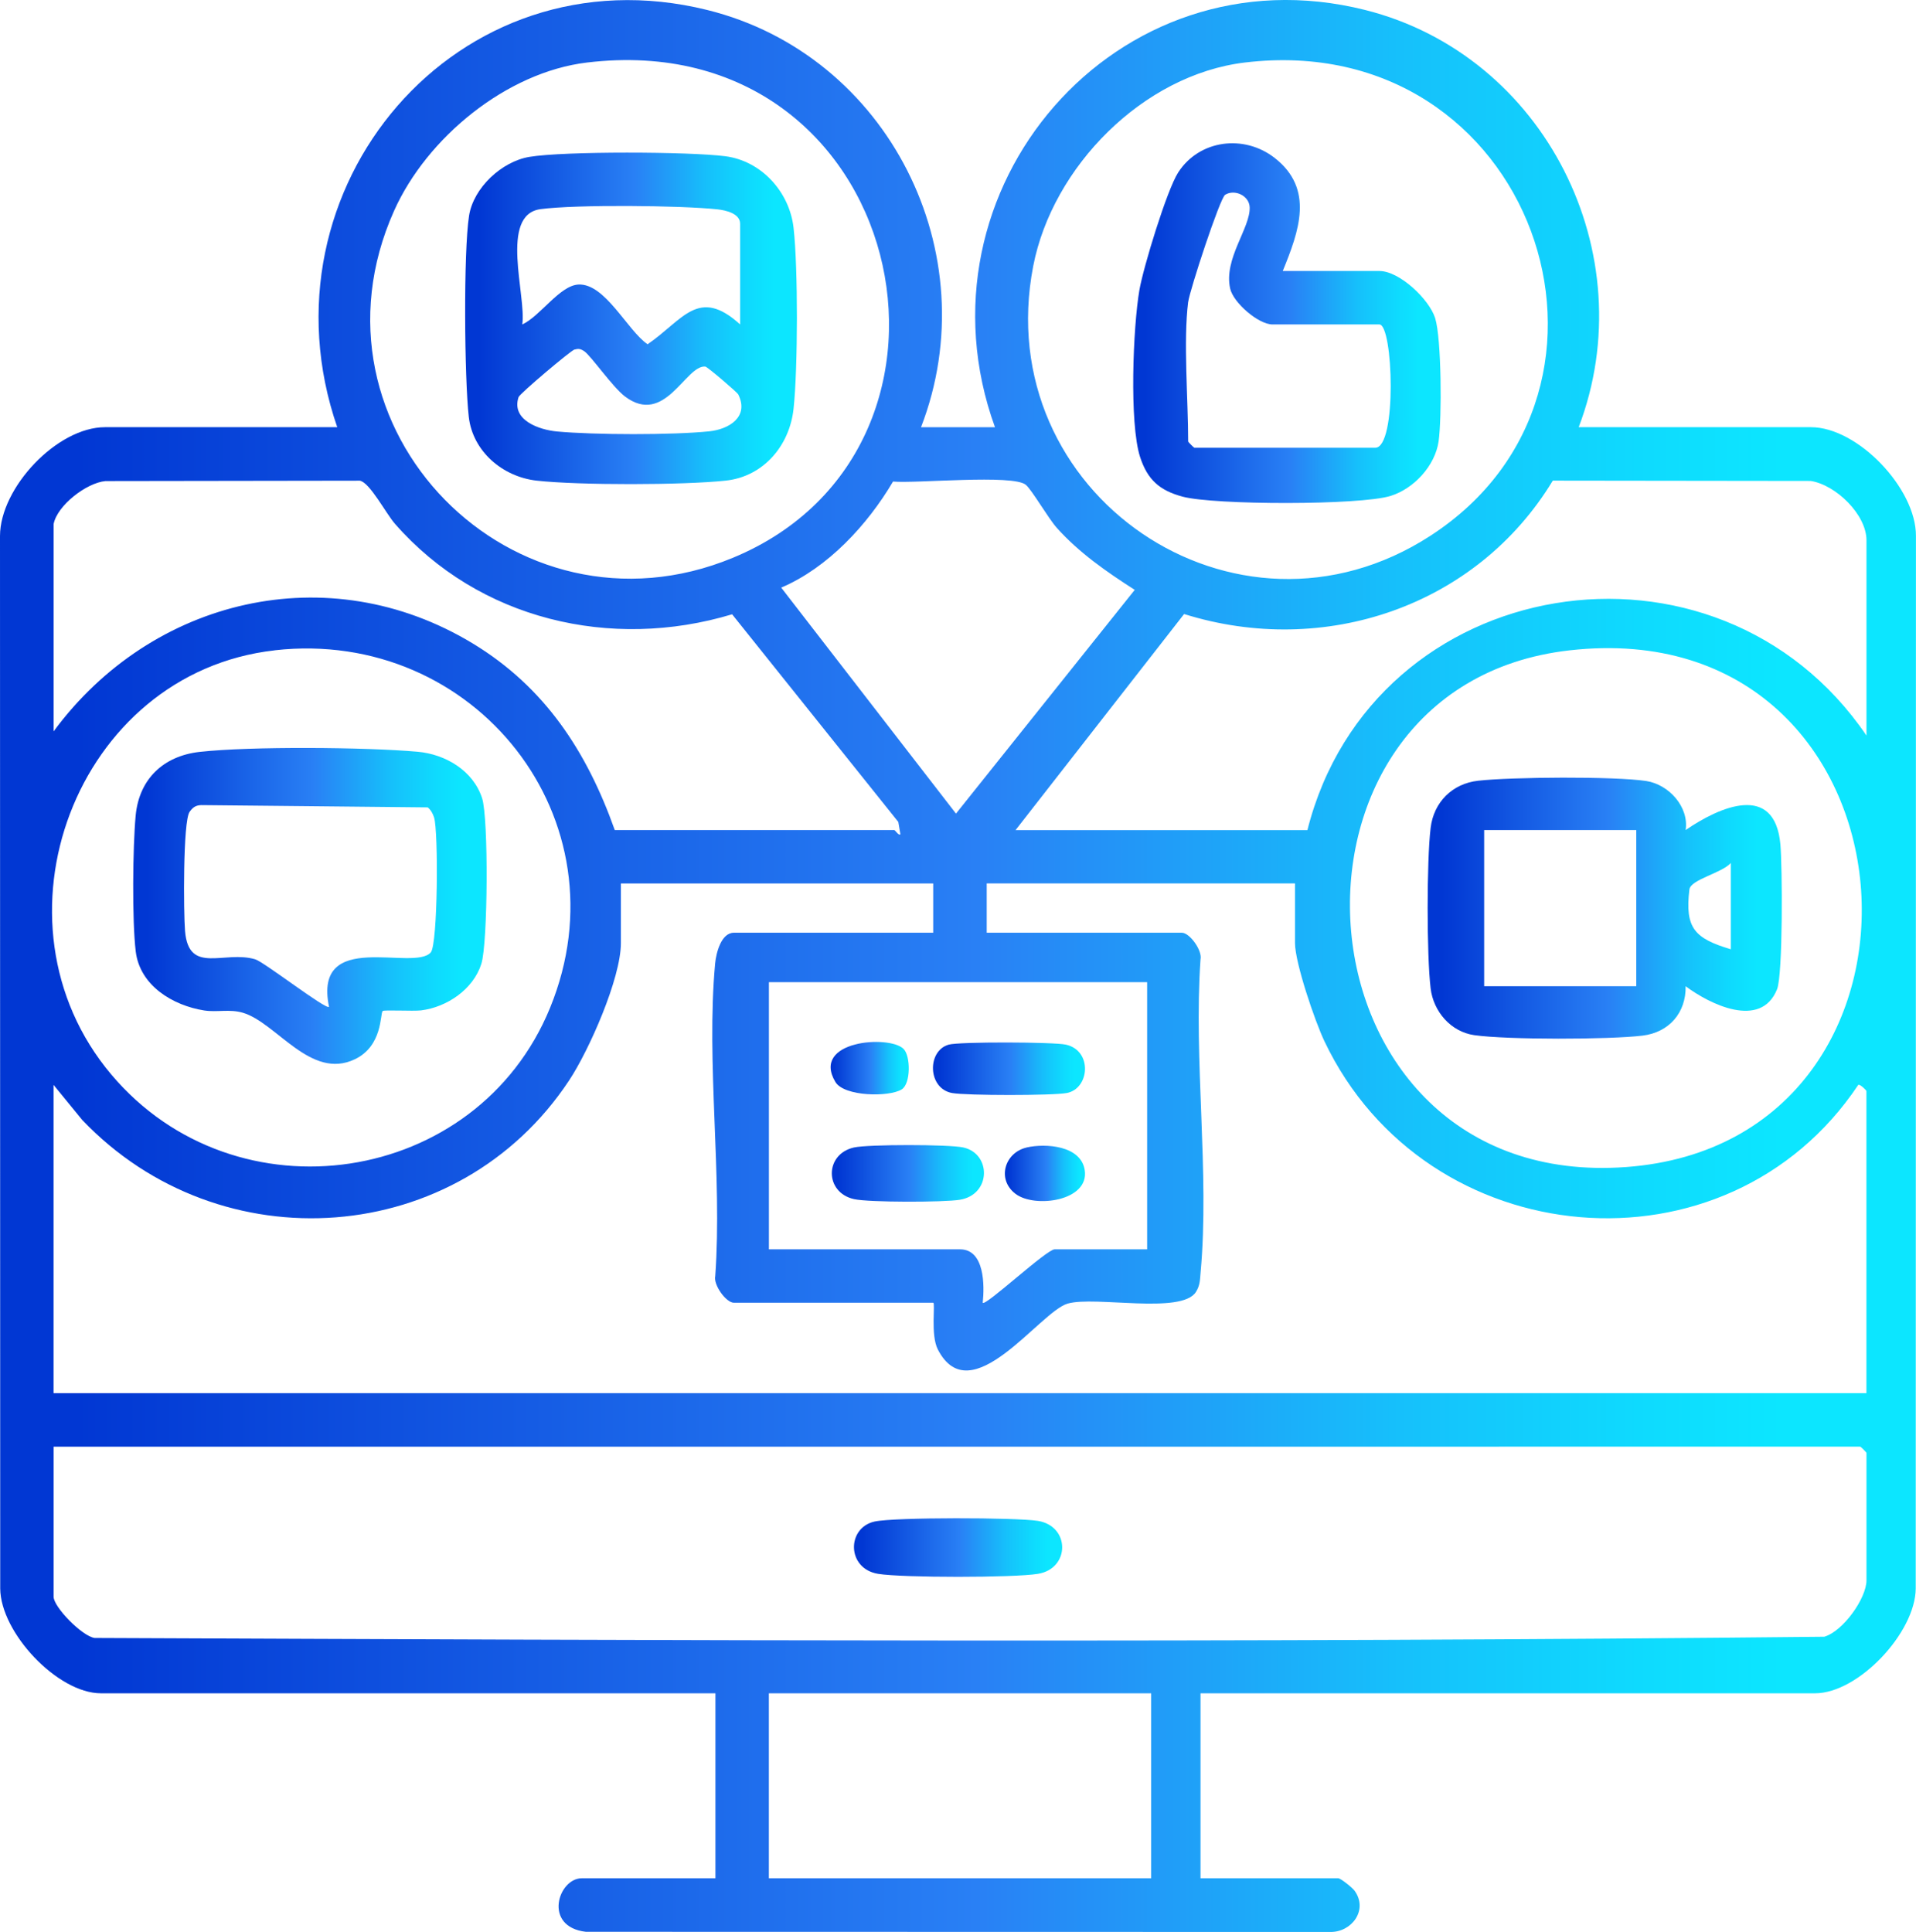 <?xml version="1.0" encoding="UTF-8"?>
<svg xmlns="http://www.w3.org/2000/svg" xmlns:xlink="http://www.w3.org/1999/xlink" id="Layer_2" data-name="Layer 2" viewBox="0 0 356.73 359.72">
  <defs>
    <style>
      .cls-1 {
        fill: url(#linear-gradient-2);
      }

      .cls-2 {
        fill: url(#linear-gradient-10);
      }

      .cls-3 {
        fill: url(#linear-gradient-4);
      }

      .cls-4 {
        fill: url(#linear-gradient-3);
      }

      .cls-5 {
        fill: url(#linear-gradient-5);
      }

      .cls-6 {
        fill: url(#linear-gradient-8);
      }

      .cls-7 {
        fill: url(#linear-gradient-7);
      }

      .cls-8 {
        fill: url(#linear-gradient-9);
      }

      .cls-9 {
        fill: url(#linear-gradient-6);
      }

      .cls-10 {
        fill: url(#linear-gradient);
      }
    </style>
    <linearGradient id="linear-gradient" x1="0" y1="179.86" x2="356.73" y2="179.86" gradientUnits="userSpaceOnUse">
      <stop offset="0" stop-color="#0137d3"></stop>
      <stop offset=".04" stop-color="#0137d3"></stop>
      <stop offset=".51" stop-color="#2980f5"></stop>
      <stop offset=".58" stop-color="#2394f7"></stop>
      <stop offset=".73" stop-color="#16c0fb"></stop>
      <stop offset=".86" stop-color="#0edbfe"></stop>
      <stop offset=".93" stop-color="#0ce6ff"></stop>
    </linearGradient>
    <linearGradient id="linear-gradient-2" x1="158.99" y1="288.14" x2="197.75" y2="288.14" xlink:href="#linear-gradient"></linearGradient>
    <linearGradient id="linear-gradient-3" x1="154.87" y1="218.48" x2="183.2" y2="218.48" xlink:href="#linear-gradient"></linearGradient>
    <linearGradient id="linear-gradient-4" x1="173.7" y1="199" x2="202.01" y2="199" xlink:href="#linear-gradient"></linearGradient>
    <linearGradient id="linear-gradient-5" x1="187.17" y1="218.48" x2="202.02" y2="218.48" xlink:href="#linear-gradient"></linearGradient>
    <linearGradient id="linear-gradient-6" x1="154.65" y1="198.88" x2="169.2" y2="198.88" xlink:href="#linear-gradient"></linearGradient>
    <linearGradient id="linear-gradient-7" x1="265.81" y1="169.1" x2="331.74" y2="169.1" xlink:href="#linear-gradient"></linearGradient>
    <linearGradient id="linear-gradient-8" x1="24.8" y1="168.68" x2="90.6" y2="168.68" xlink:href="#linear-gradient"></linearGradient>
    <linearGradient id="linear-gradient-9" x1="210.98" y1="60.17" x2="268.22" y2="60.17" xlink:href="#linear-gradient"></linearGradient>
    <linearGradient id="linear-gradient-10" x1="86.61" y1="59.29" x2="148.37" y2="59.29" xlink:href="#linear-gradient"></linearGradient>
  </defs>
  <g id="Layer_1-2" data-name="Layer 1">
    <g>
      <g>
        <path class="cls-10" d="M171.47,79.55h13.78C169.23,35.34,207.8-9.77,254.14,1.85c33.52,8.41,52.07,45.45,39.79,77.69h43.24c8.69,0,19.59,11.4,19.55,20.25l-.04,195.96c-.05,8.25-10.7,19.53-18.74,19.53h-114.42v34.44h25.64c.45,0,2.61,1.73,3.04,2.32,2.59,3.58-.53,7.74-4.52,7.68l-138.6-.03c-8.04-.93-5.17-9.97-.75-9.97h24.87v-34.44H18.78c-8.04,0-18.69-11.27-18.74-19.53l-.04-195.96c.03-9.03,10.66-20.25,19.55-20.25h43.24C47.45,35.17,85.04-9.7,131.68,1.86c33.71,8.35,52.28,45.36,39.8,77.69ZM109.31,11.64c-15.02,1.79-29.85,14.01-35.93,27.59-18.13,40.46,22.29,81.52,63.09,64.62,49.75-20.6,32.29-99.32-27.16-92.21ZM231.77,11.64c-18.96,2.28-35.82,19.43-39.4,37.9-8.2,42.32,37.65,73.74,73.95,50.22,42.29-27.4,19.14-94.56-34.54-88.12ZM9.98,97.53v38.65c18.27-24.78,51.12-32.67,78.01-16.39,13.46,8.15,21.26,20.13,26.47,34.76h52.04c.16,0,.86,1.14,1.14.77l-.39-2.28-30.94-38.66c-22.55,6.79-47.16,1-62.78-16.86-1.66-1.89-4.66-7.66-6.52-8.02l-47.39.07c-3.57.35-8.95,4.55-9.63,7.97ZM145.45,109.41l32.54,42.08,33.28-41.66c-5.23-3.35-10.36-6.91-14.51-11.55-1.6-1.79-4.63-7.06-5.77-8.01-2.38-2-20.4-.22-24.72-.61-4.74,8.05-12.16,16.08-20.82,19.75ZM347.51,136.95v-36.35c0-4.79-5.7-10.32-10.38-11.05l-48.02-.06c-14.2,23.44-42.56,33.01-68.65,24.84l-31.38,40.23h54.34c12.18-48.2,76.21-58.58,104.09-17.6ZM51.14,121.09c-37.08,4.19-54.39,50.55-30.42,78.98,23.18,27.49,68.08,20.84,81.69-12.41,14.35-35.06-13.98-70.79-51.27-66.58ZM292.23,121.09c-59.21,6.69-52.74,100.81,10.49,96.21,63.44-4.62,56.59-103.79-10.49-96.21ZM173.77,164.5h-58.17v11.1c0,6.55-5.92,19.95-9.64,25.57-20.61,31.18-64.94,34.34-90.65,7.36l-5.34-6.53v57.4h337.53v-56.25c0-.14-1.22-1.35-1.52-1.15-24.5,36.72-80.5,31.66-99.4-8.15-1.75-3.68-5.47-14.56-5.47-18.26v-11.1h-57.4v9.18h36.35c1.42,0,3.83,3.29,3.46,4.96-1.31,18.76,1.7,39.73.02,58.22-.13,1.39-.08,2.45-.88,3.71-2.67,4.22-18.79.7-23.87,2.16-5.24,1.51-18.03,20.46-24.18,8.54-1.39-2.69-.42-8.7-.86-8.7h-37.12c-1.42,0-3.83-3.29-3.46-4.96,1.34-18.73-1.73-39.77-.02-58.22.18-1.91,1.12-5.71,3.48-5.71h37.12v-9.18ZM213.57,182.87h-70.41v49.75h35.59c4.6,0,4.56,6.77,4.22,9.95.51.69,11.88-9.95,13.39-9.95h17.22v-49.75ZM9.98,269.36v27.94c0,1.91,5.29,7.34,7.63,7.68,107.25.45,214.84.9,322.04-.23,3.51-1.02,7.86-7.16,7.86-10.51v-23.73c0-.08-1.07-1.15-1.15-1.15H9.98ZM214.33,315.28h-71.18v34.44h71.18v-34.44Z"></path>
        <path class="cls-1" d="M162.84,283.3c3.66-.81,26.42-.77,30.41-.12,6.03.99,6,8.88,0,9.86-4.5.74-25.26.74-29.76,0-5.88-.96-5.88-8.59-.65-9.74Z"></path>
        <g>
          <path class="cls-4" d="M159.01,213.65c2.67-.59,17.66-.59,20.34,0,5.24,1.15,5.23,8.78-.65,9.74-2.98.49-16.91.5-19.69-.12-5.52-1.23-5.52-8.39,0-9.62Z"></path>
          <path class="cls-3" d="M176.61,194.51c1.98-.57,19.63-.51,21.87,0,4.97,1.14,4.39,8.19.15,9-2.6.5-18.77.49-21.39,0-4.55-.85-4.66-7.85-.62-9Z"></path>
          <path class="cls-5" d="M191.15,213.65c3.61-.81,10.11-.34,10.81,4.22.89,5.77-9.3,7.14-12.88,4.42s-1.99-7.71,2.07-8.63Z"></path>
          <path class="cls-9" d="M168.23,195.3c1.33,1.33,1.36,6.46-.33,7.53-2.33,1.48-10.73,1.35-12.36-1.37-4.61-7.72,10.04-8.81,12.69-6.16Z"></path>
        </g>
        <g>
          <path class="cls-7" d="M313.84,154.55c6.36-4.36,16.58-8.87,17.64,2.64.37,4.08.49,24.25-.62,27.01-3.03,7.52-12.58,2.75-17.02-.57.09,4.9-3.05,8.6-8.03,9.2-6.19.75-25.25.78-31.33-.09-4.34-.62-7.6-4.38-8.12-8.71-.74-6.18-.74-23.71,0-29.88.58-4.8,4.04-8.24,8.82-8.78,6.12-.7,25.48-.85,31.33.05,4.21.65,7.98,4.82,7.33,9.14ZM304.65,154.55h-28.32v29.08h28.32v-29.08ZM322.25,176.75v-16.07c-1.68,1.9-7.49,3.07-7.71,4.94-.86,7.2.96,9.1,7.71,11.13Z"></path>
          <path class="cls-6" d="M71.24,188.26c-.48.47.04,6.49-5.18,8.97-8.23,3.93-14.57-6.81-20.84-8.66-2.46-.73-4.83-.05-7.22-.43-5.78-.92-11.96-4.59-12.73-11-.69-5.72-.56-19.44-.01-25.3.64-6.77,5.15-11.08,11.89-11.84,9.46-1.06,30.96-.89,40.6-.03,5.18.46,10.34,3.5,12.01,8.65,1.21,3.71,1.08,27-.14,30.84-1.5,4.75-6.4,8.07-11.23,8.67-1.45.18-6.9-.13-7.15.12ZM80.21,177.32c1.31-1.51,1.43-22.58.61-25.11-.23-.72-.59-1.39-1.18-1.88l-41.76-.42c-1.23-.05-1.87.24-2.58,1.25-1.25,1.77-1.13,18.85-.85,22.17.68,8.25,7.29,3.56,13.08,5.29,1.62.48,13.26,9.5,13.73,8.84-3-14.63,15.8-6.48,18.96-10.14Z"></path>
        </g>
      </g>
      <g>
        <path class="cls-8" d="M238.83,50.46h17.99c3.75,0,9.27,5.26,10.38,8.76,1.2,3.8,1.26,18.67.65,22.94-.65,4.57-4.62,8.84-8.95,10.18-5.68,1.76-32.88,1.71-38.73.13-4.28-1.15-6.54-3.16-7.91-7.4-2.02-6.29-1.31-24.19-.12-31.07.73-4.22,5.1-18.58,7.21-21.87,3.93-6.13,12.28-7.17,17.97-2.73,7.43,5.8,4.54,13.62,1.51,21.06ZM221.22,56.2c-.92,7.3,0,18.25,0,26.02,0,.08,1.07,1.15,1.15,1.15h33.68c4.08,0,3.34-22.96.77-22.96h-19.9c-2.6,0-7.28-4.02-7.88-6.67-1.26-5.57,3.8-11.3,3.63-15.18-.1-2.14-2.8-3.39-4.57-2.29-.96.6-6.6,17.79-6.87,19.93Z"></path>
        <path class="cls-2" d="M98.56,29.21c6.47-1.08,29.78-.99,36.49-.12,6.7.87,11.94,6.62,12.7,13.33.85,7.53.81,26.11,0,33.68-.74,6.87-5.59,12.63-12.63,13.39-7.87.85-27.37.88-35.21,0-6.33-.71-11.89-5.44-12.63-11.86-.81-7.1-1.01-30.7.05-37.46.82-5.22,6.09-10.1,11.23-10.96ZM137.8,60.41v-18.75c0-1.91-2.66-2.51-4.2-2.68-6.82-.74-26.36-.92-32.96-.04-7.74,1.04-2.6,16.18-3.4,21.47,3.32-1.51,6.96-7.24,10.44-7.43,4.98-.27,9.13,8.56,12.89,11.12,6.6-4.52,9.45-10.77,17.23-3.69ZM106.94,65.09c-.66.18-10.18,8.2-10.39,8.85-1.42,4.32,3.9,6.1,7.16,6.4,6.92.64,21.48.68,28.35-.03,3.65-.38,7.48-2.68,5.38-6.89-.18-.36-5.73-5.14-6.13-5.17-3.67-.3-7.5,11.19-14.95,5.57-2.33-1.76-6.38-7.66-7.63-8.46-.66-.42-1.03-.48-1.79-.27Z"></path>
      </g>
    </g>
  </g>
</svg>
